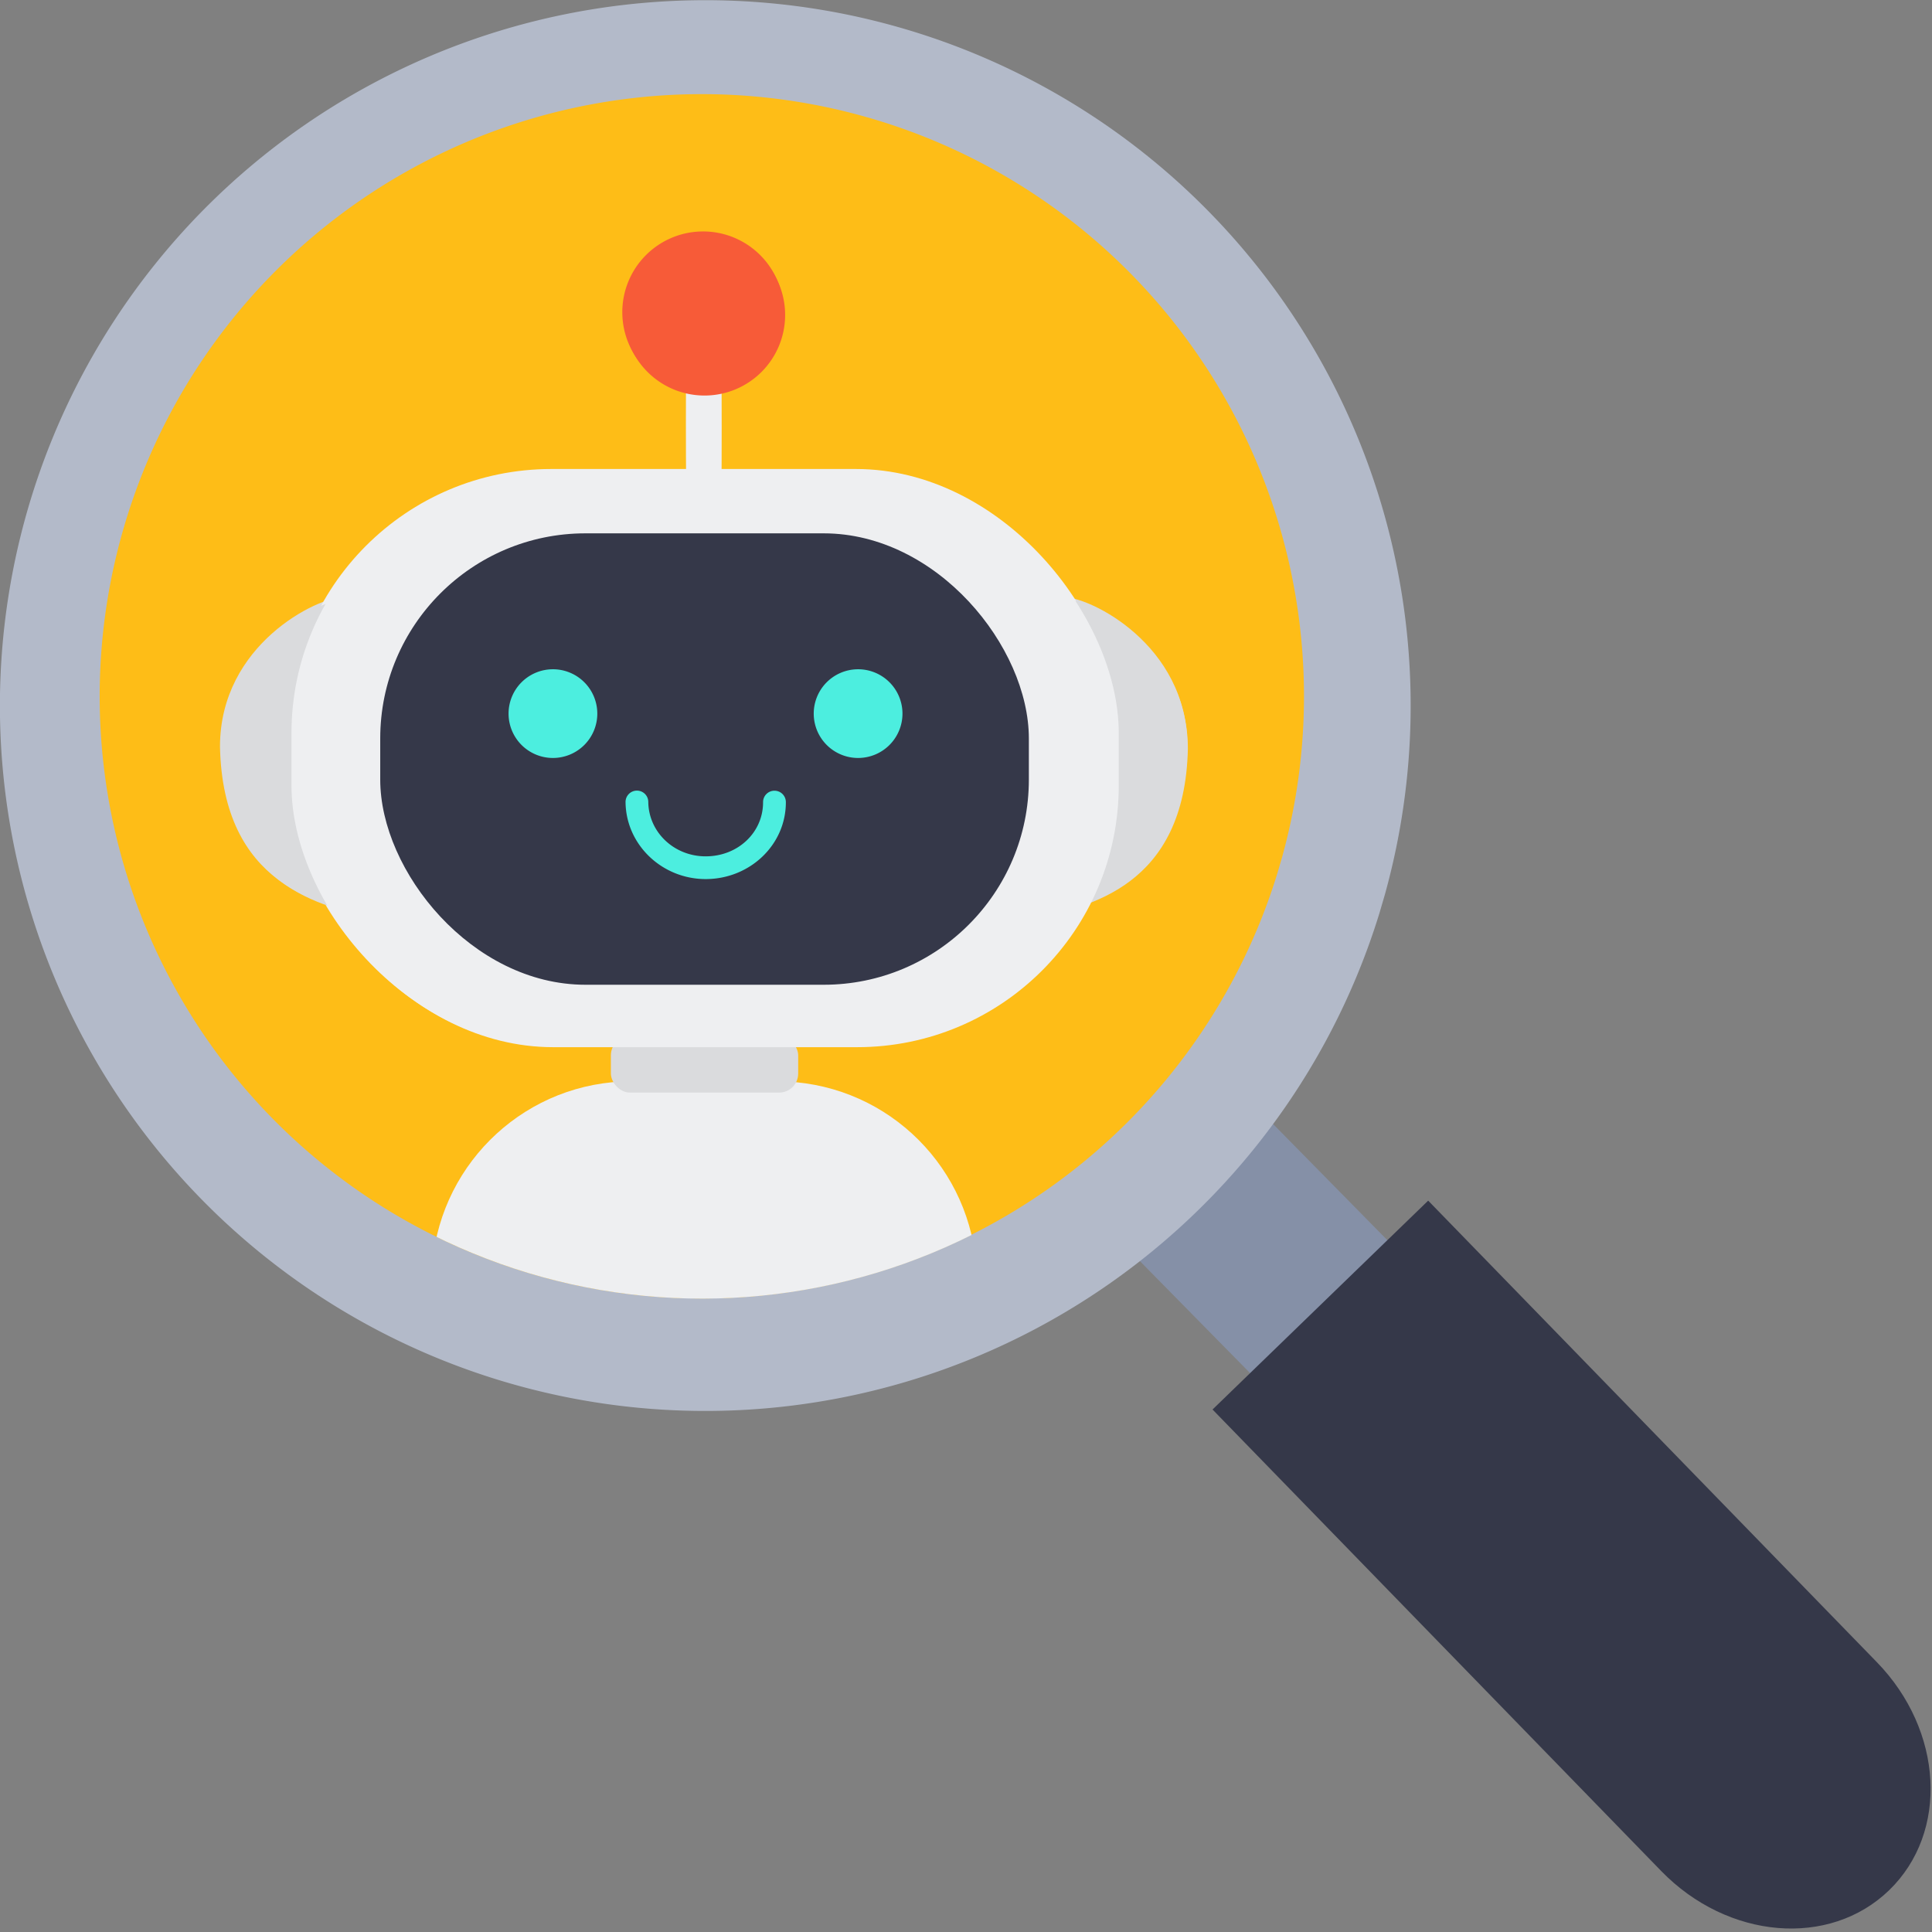 <?xml version="1.0" encoding="UTF-8" standalone="no"?>
<!-- Created with Inkscape (http://www.inkscape.org/) -->

<svg
   xmlns:dc="http://purl.org/dc/elements/1.1/"
   xmlns:cc="http://creativecommons.org/ns#"
   xmlns:rdf="http://www.w3.org/1999/02/22-rdf-syntax-ns#"
   xmlns:svg="http://www.w3.org/2000/svg"
   xmlns="http://www.w3.org/2000/svg"
   xmlns:sodipodi="http://sodipodi.sourceforge.net/DTD/sodipodi-0.dtd"
   xmlns:inkscape="http://www.inkscape.org/namespaces/inkscape"
   width="500"
   height="500"
   viewBox="0 0 132.292 132.292"
   version="1.1"
   id="svg8"
   inkscape:version="0.92.4 (5da689c313, 2019-01-14)"
   sodipodi:docname="search-users.svg">
  <rect x="0" y="0" width="132.292" height="132.292" fill="#808080" stroke="none"/>
  <defs
     id="defs2">
    <inkscape:perspective
       id="perspective857"
       inkscape:persp3d-origin="66.14583 : 44.097223 : 1"
       inkscape:vp_z="132.29166 : 66.145835 : 1"
       inkscape:vp_y="0 : 1000 : 0"
       inkscape:vp_x="0 : 66.145835 : 1"
       sodipodi:type="inkscape:persp3d" />
    <clipPath
       clipPathUnits="userSpaceOnUse"
       id="clipPath1051">
      <path
         d="m 149.882,188.81 a 41.283,41.283 0 0 1 -40.994,41.282 41.283,41.283 0 0 1 -41.568,-40.705 41.283,41.283 0 0 1 40.413,-41.851 41.283,41.283 0 0 1 42.133,40.12"
         sodipodi:open="true"
         sodipodi:end="6.2552251"
         sodipodi:start="0"
         sodipodi:ry="41.283051"
         sodipodi:rx="41.283051"
         sodipodi:cy="188.80995"
         sodipodi:cx="108.59888"
         sodipodi:type="arc"
         id="path1053"
         style="display:inline;opacity:1;fill:#222222;fill-opacity:1;fill-rule:nonzero;stroke:none;stroke-width:10.583;stroke-linecap:round;stroke-linejoin:miter;stroke-miterlimit:1.414;stroke-dasharray:none;stroke-opacity:1;paint-order:stroke fill markers"
         transform="rotate(17.142)" />
    </clipPath>
  </defs>
  <sodipodi:namedview
     id="base"
     pagecolor="#ffffff"
     bordercolor="#a52828"
     borderopacity="1"
     inkscape:pageopacity="0.0"
     inkscape:pageshadow="2"
     inkscape:zoom="1.8101934"
     inkscape:cx="212.6607"
     inkscape:cy="371.34533"
     inkscape:document-units="px"
     inkscape:current-layer="g932"
     showgrid="false"
     units="px"
     borderlayer="false"
     inkscape:pagecheckerboard="false"
     inkscape:window-width="1920"
     inkscape:window-height="1012"
     inkscape:window-x="-8"
     inkscape:window-y="-8"
     inkscape:window-maximized="1"
     showguides="false"
     inkscape:guide-bbox="true"
     inkscape:measure-start="249.821,63.0357"
     inkscape:measure-end="249.821,0">
    <sodipodi:guide
       position="9.588,66.183"
       orientation="0,1"
       id="guide859"
       inkscape:locked="false" />
    <sodipodi:guide
       position="66.146,14.717"
       orientation="1,0"
       id="guide863"
       inkscape:locked="false" />
    <sodipodi:guide
       position="91.281,132.292"
       orientation="0,1"
       id="guide865"
       inkscape:locked="false" />
    <sodipodi:guide
       position="4.943e-007,86.759"
       orientation="1,0"
       id="guide867"
       inkscape:locked="false" />
    <sodipodi:guide
       position="95.682,84.056"
       orientation="0,1"
       id="guide911"
       inkscape:locked="false" />
    <sodipodi:guide
       position="45.904,126.886"
       orientation="1,0"
       id="guide913"
       inkscape:locked="false" />
  </sodipodi:namedview>
  <g
     inkscape:label="Capa 1"
     inkscape:groupmode="layer"
     id="layer1"
     transform="translate(0,-164.708)">
    <path
       style="display:none;opacity:1;fill:#e73535;fill-opacity:1;fill-rule:nonzero;stroke:none;stroke-width:0.265;stroke-linecap:butt;stroke-linejoin:miter;stroke-miterlimit:1.414;stroke-dasharray:none;stroke-opacity:1;paint-order:markers stroke fill"
       d="m 28.549,188.383 v 76.412 H 104.961 V 188.383 Z"
       id="rect815-5-4"
       inkscape:connector-curvature="0"
       inkscape:label="rect815-5-rojo" />
    <path
       style="display:none;opacity:1;fill:#4ceedf;fill-opacity:1;fill-rule:nonzero;stroke:none;stroke-width:1.058;stroke-linecap:round;stroke-linejoin:miter;stroke-miterlimit:1.414;stroke-dasharray:none;stroke-opacity:1;paint-order:markers stroke fill"
       d="m 70.371,228.512 c -3e-6,1.929 -1.58,3.496 -3.537,3.51 -1.958,0.013 -3.559,-1.532 -3.587,-3.461"
       id="path899"
       inkscape:connector-curvature="0"
       sodipodi:nodetypes="csc"
       inkscape:label="boca2" />
    <rect
       style="display:none;opacity:1;fill:#eeeff1;fill-opacity:1;fill-rule:nonzero;stroke:none;stroke-width:1.058;stroke-linecap:round;stroke-linejoin:miter;stroke-miterlimit:1.414;stroke-dasharray:none;stroke-opacity:1;paint-order:markers stroke fill"
       id="rect922"
       width="5.278"
       height="2.334"
       x="64.122"
       y="213.231"
       ry="1.167"
       rx="1.544"
       inkscape:label="base-antena" />
    <path
       style="display:none;opacity:0.341;fill:none;fill-opacity:1;fill-rule:nonzero;stroke:#91379a;stroke-width:14.023;stroke-linecap:round;stroke-linejoin:miter;stroke-miterlimit:1.414;stroke-dasharray:none;stroke-opacity:1;paint-order:markers stroke fill"
       id="path978-31-3-7-2"
       sodipodi:type="arc"
       sodipodi:cx="-94.783241"
       sodipodi:cy="103.36237"
       sodipodi:rx="26.812477"
       sodipodi:ry="26.812477"
       sodipodi:start="0"
       sodipodi:end="6.2552251"
       sodipodi:open="true"
       d="m -67.971,103.362 a 26.812,26.812 0 0 1 -26.625,26.812 26.812,26.812 0 0 1 -26.997,-26.437 26.812,26.812 0 0 1 26.248,-27.181 26.812,26.812 0 0 1 27.364,26.057"
       inkscape:label="plantilla-logo-trazo" />
    <path
       style="display:none;opacity:0.341;fill:none;fill-opacity:1;fill-rule:nonzero;stroke:#91379a;stroke-width:14.023;stroke-linecap:round;stroke-linejoin:miter;stroke-miterlimit:1.414;stroke-dasharray:none;stroke-opacity:1;paint-order:markers stroke fill"
       id="path978-31-3-7-2-3"
       sodipodi:type="arc"
       sodipodi:cx="-32.924667"
       sodipodi:cy="104.0608"
       sodipodi:rx="26.812477"
       sodipodi:ry="26.812477"
       sodipodi:start="0"
       sodipodi:end="6.2552251"
       sodipodi:open="true"
       d="M -6.112,104.061 A 26.812,26.812 0 0 1 -32.737,130.873 26.812,26.812 0 0 1 -59.735,104.436 26.812,26.812 0 0 1 -33.487,77.254 26.812,26.812 0 0 1 -6.123,103.311"
       inkscape:label="plantilla-icono-trazo" />
    <g
       style="stroke-width:1.316"
       transform="matrix(0.76,0,0,0.76,-113.368,123.411)"
       id="g1274-6-0-2">
      <g
         style="stroke-width:1.316"
         id="g1142-2-3-01-7-2"
         transform="translate(-81.322,193.516)" />
    </g>
    <g
       id="g913"
       transform="matrix(0.265,0,0,0.265,-153.309,375.445)" />
    <g
       style="stroke-width:1.552"
       inkscape:label="Capa 1"
       id="layer1-7-3-7"
       transform="matrix(0.644,0,0,0.644,-7.885,70.362)">
      <path
         style="display:none;opacity:1;fill:#e73535;fill-opacity:1;fill-rule:nonzero;stroke:none;stroke-width:0.411;stroke-linecap:butt;stroke-linejoin:miter;stroke-miterlimit:1.414;stroke-dasharray:none;stroke-opacity:1;paint-order:markers stroke fill"
         d="M 15.875,180.583 V 281.125 H 116.417 V 180.583 Z"
         id="rect815-5-4-1-4"
         inkscape:connector-curvature="0"
         inkscape:label="rect815-5-rojo" />
      <path
         style="display:none;opacity:1;fill:#4ceedf;fill-opacity:1;fill-rule:nonzero;stroke:none;stroke-width:1.642;stroke-linecap:round;stroke-linejoin:miter;stroke-miterlimit:1.414;stroke-dasharray:none;stroke-opacity:1;paint-order:markers stroke fill"
         d="m 70.903,233.384 c -4e-6,2.538 -2.079,4.6 -4.654,4.618 -2.576,0.018 -4.683,-2.016 -4.719,-4.554"
         id="path899-3-5"
         inkscape:connector-curvature="0"
         sodipodi:nodetypes="csc"
         inkscape:label="boca2" />
      <rect
         style="display:none;opacity:1;fill:#eeeff1;fill-opacity:1;fill-rule:nonzero;stroke:none;stroke-width:1.642;stroke-linecap:round;stroke-linejoin:miter;stroke-miterlimit:1.414;stroke-dasharray:none;stroke-opacity:1;paint-order:markers stroke fill"
         id="rect922-1-0"
         width="6.945"
         height="3.071"
         x="62.682"
         y="213.278"
         ry="1.536"
         rx="2.032"
         inkscape:label="base-antena" />
      <path
         style="display:none;opacity:0.341;fill:none;fill-opacity:1;fill-rule:nonzero;stroke:#91379a;stroke-width:21.76;stroke-linecap:round;stroke-linejoin:miter;stroke-miterlimit:1.414;stroke-dasharray:none;stroke-opacity:1;paint-order:markers stroke fill"
         id="path978-31-3-7-2-5-9"
         sodipodi:type="arc"
         sodipodi:cx="-146.40477"
         sodipodi:cy="68.714455"
         sodipodi:rx="35.279575"
         sodipodi:ry="35.279575"
         sodipodi:start="0"
         sodipodi:end="6.2552251"
         sodipodi:open="true"
         d="m -111.125,68.714 a 35.28,35.28 0 0 1 -35.033,35.279 35.28,35.28 0 0 1 -35.523,-34.786 35.28,35.28 0 0 1 34.536,-35.765 35.28,35.28 0 0 1 36.006,34.286"
         inkscape:label="plantilla-logo-trazo" />
      <path
         style="display:none;opacity:0.341;fill:none;fill-opacity:1;fill-rule:nonzero;stroke:#91379a;stroke-width:21.76;stroke-linecap:round;stroke-linejoin:miter;stroke-miterlimit:1.414;stroke-dasharray:none;stroke-opacity:1;paint-order:markers stroke fill"
         id="path978-31-3-7-2-3-4-7"
         sodipodi:type="arc"
         sodipodi:cx="-65.011902"
         sodipodi:cy="69.633438"
         sodipodi:rx="35.279575"
         sodipodi:ry="35.279575"
         sodipodi:start="0"
         sodipodi:end="6.2552251"
         sodipodi:open="true"
         d="M -29.732,69.633 A 35.28,35.28 0 0 1 -64.765,104.912 35.28,35.28 0 0 1 -100.288,70.127 35.28,35.28 0 0 1 -65.752,34.362 35.28,35.28 0 0 1 -29.746,68.647"
         inkscape:label="plantilla-icono-trazo" />
      <g
         style="stroke-width:1.552"
         id="g932"
         transform="translate(279.831,159.788)">
        <rect
           transform="rotate(45.469)"
           ry="2.114"
           y="168.754"
           x="-26.905"
           height="20.318"
           width="30.477"
           id="rect1778"
           style="opacity:1;fill:#8590a7;fill-opacity:1;fill-rule:evenodd;stroke:none;stroke-width:16.423;stroke-linecap:square;stroke-linejoin:miter;stroke-miterlimit:1.414;stroke-dasharray:none;stroke-opacity:1;paint-order:stroke fill markers" />
        <path
           transform="rotate(17.142)"
           d="m -90.845,115.757 a 75,75 0 0 1 -74.476,74.998 75,75 0 0 1 -75.517,-73.95 75,75 0 0 1 73.42,-76.032 75,75 0 0 1 76.543,72.887"
           sodipodi:open="true"
           sodipodi:end="6.2552251"
           sodipodi:start="0"
           sodipodi:ry="74.999985"
           sodipodi:rx="74.999992"
           sodipodi:cy="115.75716"
           sodipodi:cx="-165.8447"
           sodipodi:type="arc"
           id="path1734"
           style="display:inline;opacity:1;fill:#b3bac9;fill-opacity:1;fill-rule:nonzero;stroke:none;stroke-width:16.423;stroke-linecap:round;stroke-linejoin:miter;stroke-miterlimit:1.414;stroke-dasharray:none;stroke-opacity:1;paint-order:stroke fill markers" />
        <path
           transform="rotate(17.142)"
           style="display:inline;opacity:1;fill:#febd17;fill-opacity:1;fill-rule:nonzero;stroke:none;stroke-width:16.423;stroke-linecap:round;stroke-linejoin:miter;stroke-miterlimit:1.414;stroke-dasharray:none;stroke-opacity:1;paint-order:stroke fill markers"
           id="path1732"
           sodipodi:type="arc"
           sodipodi:cx="-166.48723"
           sodipodi:cy="114.92147"
           sodipodi:rx="64.024368"
           sodipodi:ry="64.024368"
           sodipodi:start="0"
           sodipodi:end="6.2552251"
           sodipodi:open="true"
           d="m -102.463,114.921 a 64.024,64.024 0 0 1 -63.577,64.023 64.024,64.024 0 0 1 -64.466,-63.128 64.024,64.024 0 0 1 62.676,-64.905 64.024,64.024 0 0 1 65.342,62.22" />
        <path
           sodipodi:nodetypes="cccc"
           inkscape:connector-curvature="0"
           id="rect922-7-71-9-9-8-2-8"
           d="m -141.333,66.111 c -0.311,14.736 -10.629,16.827 -16.298,18.084 -13.84,-3.845 -2.31,-33.472 3.344,-33.953 2.488,-0.026 12.956,4.92 12.954,15.87 z"
           style="display:inline;opacity:1;fill:#dadbdd;fill-opacity:1;fill-rule:nonzero;stroke:none;stroke-width:1.642;stroke-linecap:round;stroke-linejoin:miter;stroke-miterlimit:1.414;stroke-dasharray:none;stroke-opacity:1;paint-order:markers stroke fill" />
        <path
           sodipodi:nodetypes="cccc"
           inkscape:connector-curvature="0"
           id="rect922-7-0-04-1-7-9-4-4"
           d="m -244.197,66.111 c 0.311,14.736 10.63,16.827 16.298,18.084 13.84,-3.845 2.31,-33.472 -3.344,-33.953 -2.488,-0.026 -12.956,4.92 -12.954,15.87 z"
           style="display:inline;opacity:1;fill:#dadbdd;fill-opacity:1;fill-rule:nonzero;stroke:none;stroke-width:1.642;stroke-linecap:round;stroke-linejoin:miter;stroke-miterlimit:1.414;stroke-dasharray:none;stroke-opacity:1;paint-order:markers stroke fill" />
        <rect
           ry="19.602"
           rx="0.086"
           y="22.01"
           x="-194.658"
           height="19.602"
           width="3.653"
           id="rect920-4-1-0-10-3-9"
           style="opacity:1;fill:#eeeff1;fill-opacity:1;fill-rule:nonzero;stroke:none;stroke-width:1.642;stroke-linecap:round;stroke-linejoin:miter;stroke-miterlimit:1.414;stroke-dasharray:none;stroke-opacity:1;paint-order:markers stroke fill" />
        <rect
           ry="27.883"
           y="36.579"
           x="-236.841"
           height="61.342"
           width="88.141"
           id="rect829-6-31-9-9-0-1-6"
           style="opacity:1;fill:#eeeff1;fill-opacity:1;fill-rule:nonzero;stroke:none;stroke-width:0.411;stroke-linecap:butt;stroke-linejoin:miter;stroke-miterlimit:1.414;stroke-dasharray:none;stroke-opacity:1;paint-order:markers stroke fill" />
        <rect
           ry="21.862"
           y="43.172"
           x="-227.386"
           height="48.096"
           width="69.108"
           id="rect829-6-9-7-31-2-9"
           style="opacity:1;fill:#353849;fill-opacity:1;fill-rule:nonzero;stroke:none;stroke-width:0.411;stroke-linecap:butt;stroke-linejoin:miter;stroke-miterlimit:1.414;stroke-dasharray:none;stroke-opacity:1;paint-order:markers stroke fill" />
        <path
           d="m -184.244,19.906 a 8.588,8.585 0 0 1 -8.528,8.585 8.588,8.585 0 0 1 -8.647,-8.465 8.588,8.585 0 0 1 8.407,-8.703 8.588,8.585 0 0 1 8.765,8.343"
           sodipodi:open="true"
           sodipodi:end="6.2552251"
           sodipodi:start="0"
           sodipodi:ry="8.584837"
           sodipodi:rx="8.5879774"
           sodipodi:cy="19.90646"
           sodipodi:cx="-192.83247"
           sodipodi:type="arc"
           id="path924-79-3-0-4-3-1"
           style="opacity:1;fill:#f75b38;fill-opacity:1;fill-rule:nonzero;stroke:none;stroke-width:1.642;stroke-linecap:round;stroke-linejoin:miter;stroke-miterlimit:1.414;stroke-dasharray:none;stroke-opacity:1;paint-order:markers stroke fill" />
        <g
           transform="matrix(0.978,0,0,0.978,-29.705,-32.235)"
           id="g1084-9-3-7"
           style="stroke-width:1.587">
          <path
             style="opacity:1;fill:#4ceedf;fill-opacity:1;fill-rule:nonzero;stroke:none;stroke-width:0.42;stroke-linecap:butt;stroke-linejoin:miter;stroke-miterlimit:1.414;stroke-dasharray:none;stroke-opacity:1;paint-order:markers stroke fill"
             id="path875-9-5-3-5-2-9-5-7"
             sodipodi:type="arc"
             sodipodi:cx="-183.46904"
             sodipodi:cy="96.82679"
             sodipodi:rx="4.8377361"
             sodipodi:ry="4.8359666"
             sodipodi:start="0"
             sodipodi:end="6.2552251"
             sodipodi:open="true"
             d="m -178.631,96.827 a 4.838,4.836 0 0 1 -4.804,4.836 4.838,4.836 0 0 1 -4.871,-4.768 4.838,4.836 0 0 1 4.736,-4.903 4.838,4.836 0 0 1 4.937,4.7" />
          <path
             style="opacity:1;fill:#4ceedf;fill-opacity:1;fill-rule:nonzero;stroke:none;stroke-width:0.42;stroke-linecap:butt;stroke-linejoin:miter;stroke-miterlimit:1.414;stroke-dasharray:none;stroke-opacity:1;paint-order:markers stroke fill"
             id="path875-0-89-9-4-3-2-7-1-7"
             sodipodi:type="arc"
             sodipodi:cx="-150.1944"
             sodipodi:cy="96.826546"
             sodipodi:rx="4.8377361"
             sodipodi:ry="4.8359666"
             sodipodi:start="0"
             sodipodi:end="6.2552251"
             sodipodi:open="true"
             d="m -145.357,96.827 a 4.838,4.836 0 0 1 -4.804,4.836 4.838,4.836 0 0 1 -4.871,-4.768 4.838,4.836 0 0 1 4.736,-4.903 4.838,4.836 0 0 1 4.937,4.7" />
          <path
             inkscape:connector-curvature="0"
             id="path991-6-3-3-5"
             d="m -159.333,105.233 a 1.24,1.24 0 0 0 -1.223,1.259 c 0,3.287 -2.717,5.874 -6.214,5.897 -3.477,0.023 -6.255,-2.629 -6.302,-5.915 a 1.24,1.24 0 1 0 -2.479,0.037 c 0.068,4.668 4.035,8.389 8.8,8.357 4.745,-0.032 8.679,-3.707 8.679,-8.375 a 1.24,1.24 0 0 0 -1.26,-1.259 z"
             style="color:#000000;font-style:normal;font-variant:normal;font-weight:normal;font-stretch:normal;font-size:medium;line-height:normal;font-family:sans-serif;font-variant-ligatures:normal;font-variant-position:normal;font-variant-caps:normal;font-variant-numeric:normal;font-variant-alternates:normal;font-feature-settings:normal;text-indent:0;text-align:start;text-decoration:none;text-decoration-line:none;text-decoration-style:solid;text-decoration-color:#000000;letter-spacing:normal;word-spacing:normal;text-transform:none;writing-mode:lr-tb;direction:ltr;text-orientation:mixed;dominant-baseline:auto;baseline-shift:baseline;text-anchor:start;white-space:normal;shape-padding:0;clip-rule:nonzero;display:inline;overflow:visible;visibility:visible;opacity:1;isolation:auto;mix-blend-mode:normal;color-interpolation:sRGB;color-interpolation-filters:linearRGB;solid-color:#000000;solid-opacity:1;vector-effect:none;fill:#4ceedf;fill-opacity:1;fill-rule:nonzero;stroke:none;stroke-width:2.099;stroke-linecap:round;stroke-linejoin:miter;stroke-miterlimit:1.414;stroke-dasharray:none;stroke-dashoffset:0;stroke-opacity:1;paint-order:markers fill stroke;color-rendering:auto;image-rendering:auto;shape-rendering:auto;text-rendering:auto;enable-background:accumulate" />
        </g>
        <path
           sodipodi:nodetypes="cssscc"
           inkscape:connector-curvature="0"
           id="rect1780"
           d="m -115.734,114.372 47.706,49.072 c 7.077,7.28 7.661,18.092 1.31,24.244 -6.351,6.151 -17.162,5.243 -24.239,-2.037 l -47.706,-49.072 z"
           style="opacity:1;fill:#353849;fill-opacity:1;fill-rule:evenodd;stroke:none;stroke-width:16.423;stroke-linecap:square;stroke-linejoin:miter;stroke-miterlimit:1.414;stroke-dasharray:none;stroke-opacity:1;paint-order:stroke fill markers" />
      </g>
      <g
         style="stroke-width:1.552"
         transform="translate(-170.859,95.094)"
         id="g1274-6-0-2-9-2">
        <g
           style="stroke-width:1.552"
           id="g1142-2-3-01-7-2-2-6"
           transform="translate(-81.322,193.516)" />
      </g>
    </g>
    <path
       style="display:inline;opacity:1;fill:#dadbdd;fill-opacity:1;fill-rule:nonzero;stroke:none;stroke-width:1.058;stroke-linecap:round;stroke-linejoin:miter;stroke-miterlimit:1.414;stroke-dasharray:none;stroke-opacity:1;paint-order:markers stroke fill"
       d="m 81.339,215.97 c -0.2,9.471 -6.831,10.814 -10.475,11.622 -8.895,-2.471 -1.484,-21.512 2.149,-21.821 1.599,-0.017 8.326,3.162 8.325,10.199 z"
       id="rect922-7-71-9-9-8"
       inkscape:connector-curvature="0"
       sodipodi:nodetypes="cccc" />
    <path
       style="display:inline;opacity:1;fill:#dadbdd;fill-opacity:1;fill-rule:nonzero;stroke:none;stroke-width:1.058;stroke-linecap:round;stroke-linejoin:miter;stroke-miterlimit:1.414;stroke-dasharray:none;stroke-opacity:1;paint-order:markers stroke fill"
       d="m 15.231,215.97 c 0.2,9.471 6.831,10.814 10.475,11.622 8.894,-2.471 1.484,-21.512 -2.149,-21.821 -1.599,-0.017 -8.326,3.162 -8.325,10.199 z"
       id="rect922-7-0-04-1-7-9"
       inkscape:connector-curvature="0"
       sodipodi:nodetypes="cccc" />
    <rect
       style="opacity:1;fill:#eeeff1;fill-opacity:1;fill-rule:nonzero;stroke:none;stroke-width:1.058;stroke-linecap:round;stroke-linejoin:miter;stroke-miterlimit:1.414;stroke-dasharray:none;stroke-opacity:1;paint-order:markers stroke fill"
       id="rect920-4-1-0-10"
       width="2.348"
       height="12.598"
       x="47.069"
       y="187.627"
       rx="0.055"
       ry="12.598" />
    <path
       style="opacity:1;fill:#eeeff1;fill-opacity:1;fill-rule:nonzero;stroke:none;stroke-width:0.265;stroke-linecap:butt;stroke-linejoin:miter;stroke-miterlimit:1.414;stroke-dasharray:none;stroke-opacity:1;paint-order:markers stroke fill"
       d="m 43.293,238.819 c -7.15,0 -12.987,5.446 -13.651,12.414 5.867,2.956 12.35,4.449 18.92,4.418 6.371,-0.049 12.645,-1.559 18.339,-4.416 -0.649,-6.984 -6.492,-12.416 -13.654,-12.416 z"
       id="rect829-9-3-0-9-6"
       inkscape:connector-curvature="0"
       sodipodi:nodetypes="scccss"
       clip-path="url(#clipPath1051)"
       transform="matrix(0.999,0,0,0.999,0,0.17)" />
    <rect
       style="opacity:1;fill:#dadbdd;fill-opacity:1;fill-rule:nonzero;stroke:none;stroke-width:1.058;stroke-linecap:round;stroke-linejoin:miter;stroke-miterlimit:1.414;stroke-dasharray:none;stroke-opacity:1;paint-order:markers stroke fill"
       id="rect1538-7-2"
       width="12.825"
       height="3.855"
       x="41.83"
       y="235.666"
       ry="1.301" />
    <rect
       style="opacity:1;fill:#eeeff1;fill-opacity:1;fill-rule:nonzero;stroke:none;stroke-width:0.265;stroke-linecap:butt;stroke-linejoin:miter;stroke-miterlimit:1.414;stroke-dasharray:none;stroke-opacity:1;paint-order:markers stroke fill"
       id="rect829-6-31-9-9-0"
       width="56.646"
       height="39.423"
       x="19.959"
       y="196.99"
       ry="17.919" />
    <rect
       style="opacity:1;fill:#353849;fill-opacity:1;fill-rule:nonzero;stroke:none;stroke-width:0.265;stroke-linecap:butt;stroke-linejoin:miter;stroke-miterlimit:1.414;stroke-dasharray:none;stroke-opacity:1;paint-order:markers stroke fill"
       id="rect829-6-9-7-31"
       width="44.414"
       height="30.91"
       x="26.036"
       y="201.228"
       ry="14.05" />
    <path
       style="opacity:1;fill:#f75b38;fill-opacity:1;fill-rule:nonzero;stroke:none;stroke-width:1.058;stroke-linecap:round;stroke-linejoin:miter;stroke-miterlimit:1.414;stroke-dasharray:none;stroke-opacity:1;paint-order:markers stroke fill"
       id="path924-79-3-0-4"
       sodipodi:type="arc"
       sodipodi:cx="48.242008"
       sodipodi:cy="186.2755"
       sodipodi:rx="5.5192885"
       sodipodi:ry="5.5172734"
       sodipodi:start="0"
       sodipodi:end="6.2552251"
       sodipodi:open="true"
       d="m 53.761,186.275 a 5.519,5.517 0 0 1 -5.481,5.517 5.519,5.517 0 0 1 -5.557,-5.44 5.519,5.517 0 0 1 5.403,-5.593 5.519,5.517 0 0 1 5.633,5.362" />
    <g
       style="stroke-width:1.591"
       id="g1084-9"
       transform="matrix(0.628,0,0,0.628,153.08,152.765)">
      <path
         d="m -178.631,96.827 a 4.838,4.836 0 0 1 -4.804,4.836 4.838,4.836 0 0 1 -4.871,-4.768 4.838,4.836 0 0 1 4.736,-4.903 4.838,4.836 0 0 1 4.937,4.7"
         sodipodi:open="true"
         sodipodi:end="6.2552251"
         sodipodi:start="0"
         sodipodi:ry="4.8359666"
         sodipodi:rx="4.8377361"
         sodipodi:cy="96.82679"
         sodipodi:cx="-183.46904"
         sodipodi:type="arc"
         id="path875-9-5-3-5-2-9"
         style="opacity:1;fill:#4ceedf;fill-opacity:1;fill-rule:nonzero;stroke:none;stroke-width:0.421;stroke-linecap:butt;stroke-linejoin:miter;stroke-miterlimit:1.414;stroke-dasharray:none;stroke-opacity:1;paint-order:markers stroke fill" />
      <path
         d="m -145.357,96.827 a 4.838,4.836 0 0 1 -4.804,4.836 4.838,4.836 0 0 1 -4.871,-4.768 4.838,4.836 0 0 1 4.736,-4.903 4.838,4.836 0 0 1 4.937,4.7"
         sodipodi:open="true"
         sodipodi:end="6.2552251"
         sodipodi:start="0"
         sodipodi:ry="4.8359666"
         sodipodi:rx="4.8377361"
         sodipodi:cy="96.826546"
         sodipodi:cx="-150.1944"
         sodipodi:type="arc"
         id="path875-0-89-9-4-3-2-7"
         style="opacity:1;fill:#4ceedf;fill-opacity:1;fill-rule:nonzero;stroke:none;stroke-width:0.421;stroke-linecap:butt;stroke-linejoin:miter;stroke-miterlimit:1.414;stroke-dasharray:none;stroke-opacity:1;paint-order:markers stroke fill" />
      <path
         style="color:#000000;font-style:normal;font-variant:normal;font-weight:normal;font-stretch:normal;font-size:medium;line-height:normal;font-family:sans-serif;font-variant-ligatures:normal;font-variant-position:normal;font-variant-caps:normal;font-variant-numeric:normal;font-variant-alternates:normal;font-feature-settings:normal;text-indent:0;text-align:start;text-decoration:none;text-decoration-line:none;text-decoration-style:solid;text-decoration-color:#000000;letter-spacing:normal;word-spacing:normal;text-transform:none;writing-mode:lr-tb;direction:ltr;text-orientation:mixed;dominant-baseline:auto;baseline-shift:baseline;text-anchor:start;white-space:normal;shape-padding:0;clip-rule:nonzero;display:inline;overflow:visible;visibility:visible;opacity:1;isolation:auto;mix-blend-mode:normal;color-interpolation:sRGB;color-interpolation-filters:linearRGB;solid-color:#000000;solid-opacity:1;vector-effect:none;fill:#4ceedf;fill-opacity:1;fill-rule:nonzero;stroke:none;stroke-width:2.105;stroke-linecap:round;stroke-linejoin:miter;stroke-miterlimit:1.414;stroke-dasharray:none;stroke-dashoffset:0;stroke-opacity:1;paint-order:markers fill stroke;color-rendering:auto;image-rendering:auto;shape-rendering:auto;text-rendering:auto;enable-background:accumulate"
         d="m -159.333,105.233 a 1.24,1.24 0 0 0 -1.223,1.259 c 0,3.287 -2.717,5.874 -6.214,5.897 -3.477,0.023 -6.255,-2.629 -6.302,-5.915 a 1.24,1.24 0 1 0 -2.479,0.037 c 0.068,4.668 4.035,8.389 8.8,8.357 4.745,-0.032 8.679,-3.707 8.679,-8.375 a 1.24,1.24 0 0 0 -1.26,-1.259 z"
         id="path991-6-3"
         inkscape:connector-curvature="0" />
    </g>
    <path
       d="m -102.407,114.837 a 64.061,64.061 0 0 1 -63.613,64.06 64.061,64.061 0 0 1 -64.503,-63.164 64.061,64.061 0 0 1 62.712,-64.943 64.061,64.061 0 0 1 65.379,62.256"
       sodipodi:open="true"
       sodipodi:end="6.2552251"
       sodipodi:start="0"
       sodipodi:ry="64.061104"
       sodipodi:rx="64.061104"
       sodipodi:cy="114.83702"
       sodipodi:cx="-166.46848"
       sodipodi:type="arc"
       id="path990"
       style="display:none;opacity:1;fill:#222222;fill-opacity:1;fill-rule:nonzero;stroke:none;stroke-width:16.423;stroke-linecap:round;stroke-linejoin:miter;stroke-miterlimit:1.414;stroke-dasharray:none;stroke-opacity:1;paint-order:stroke fill markers"
       transform="rotate(17.142)" />
  </g>
</svg>
